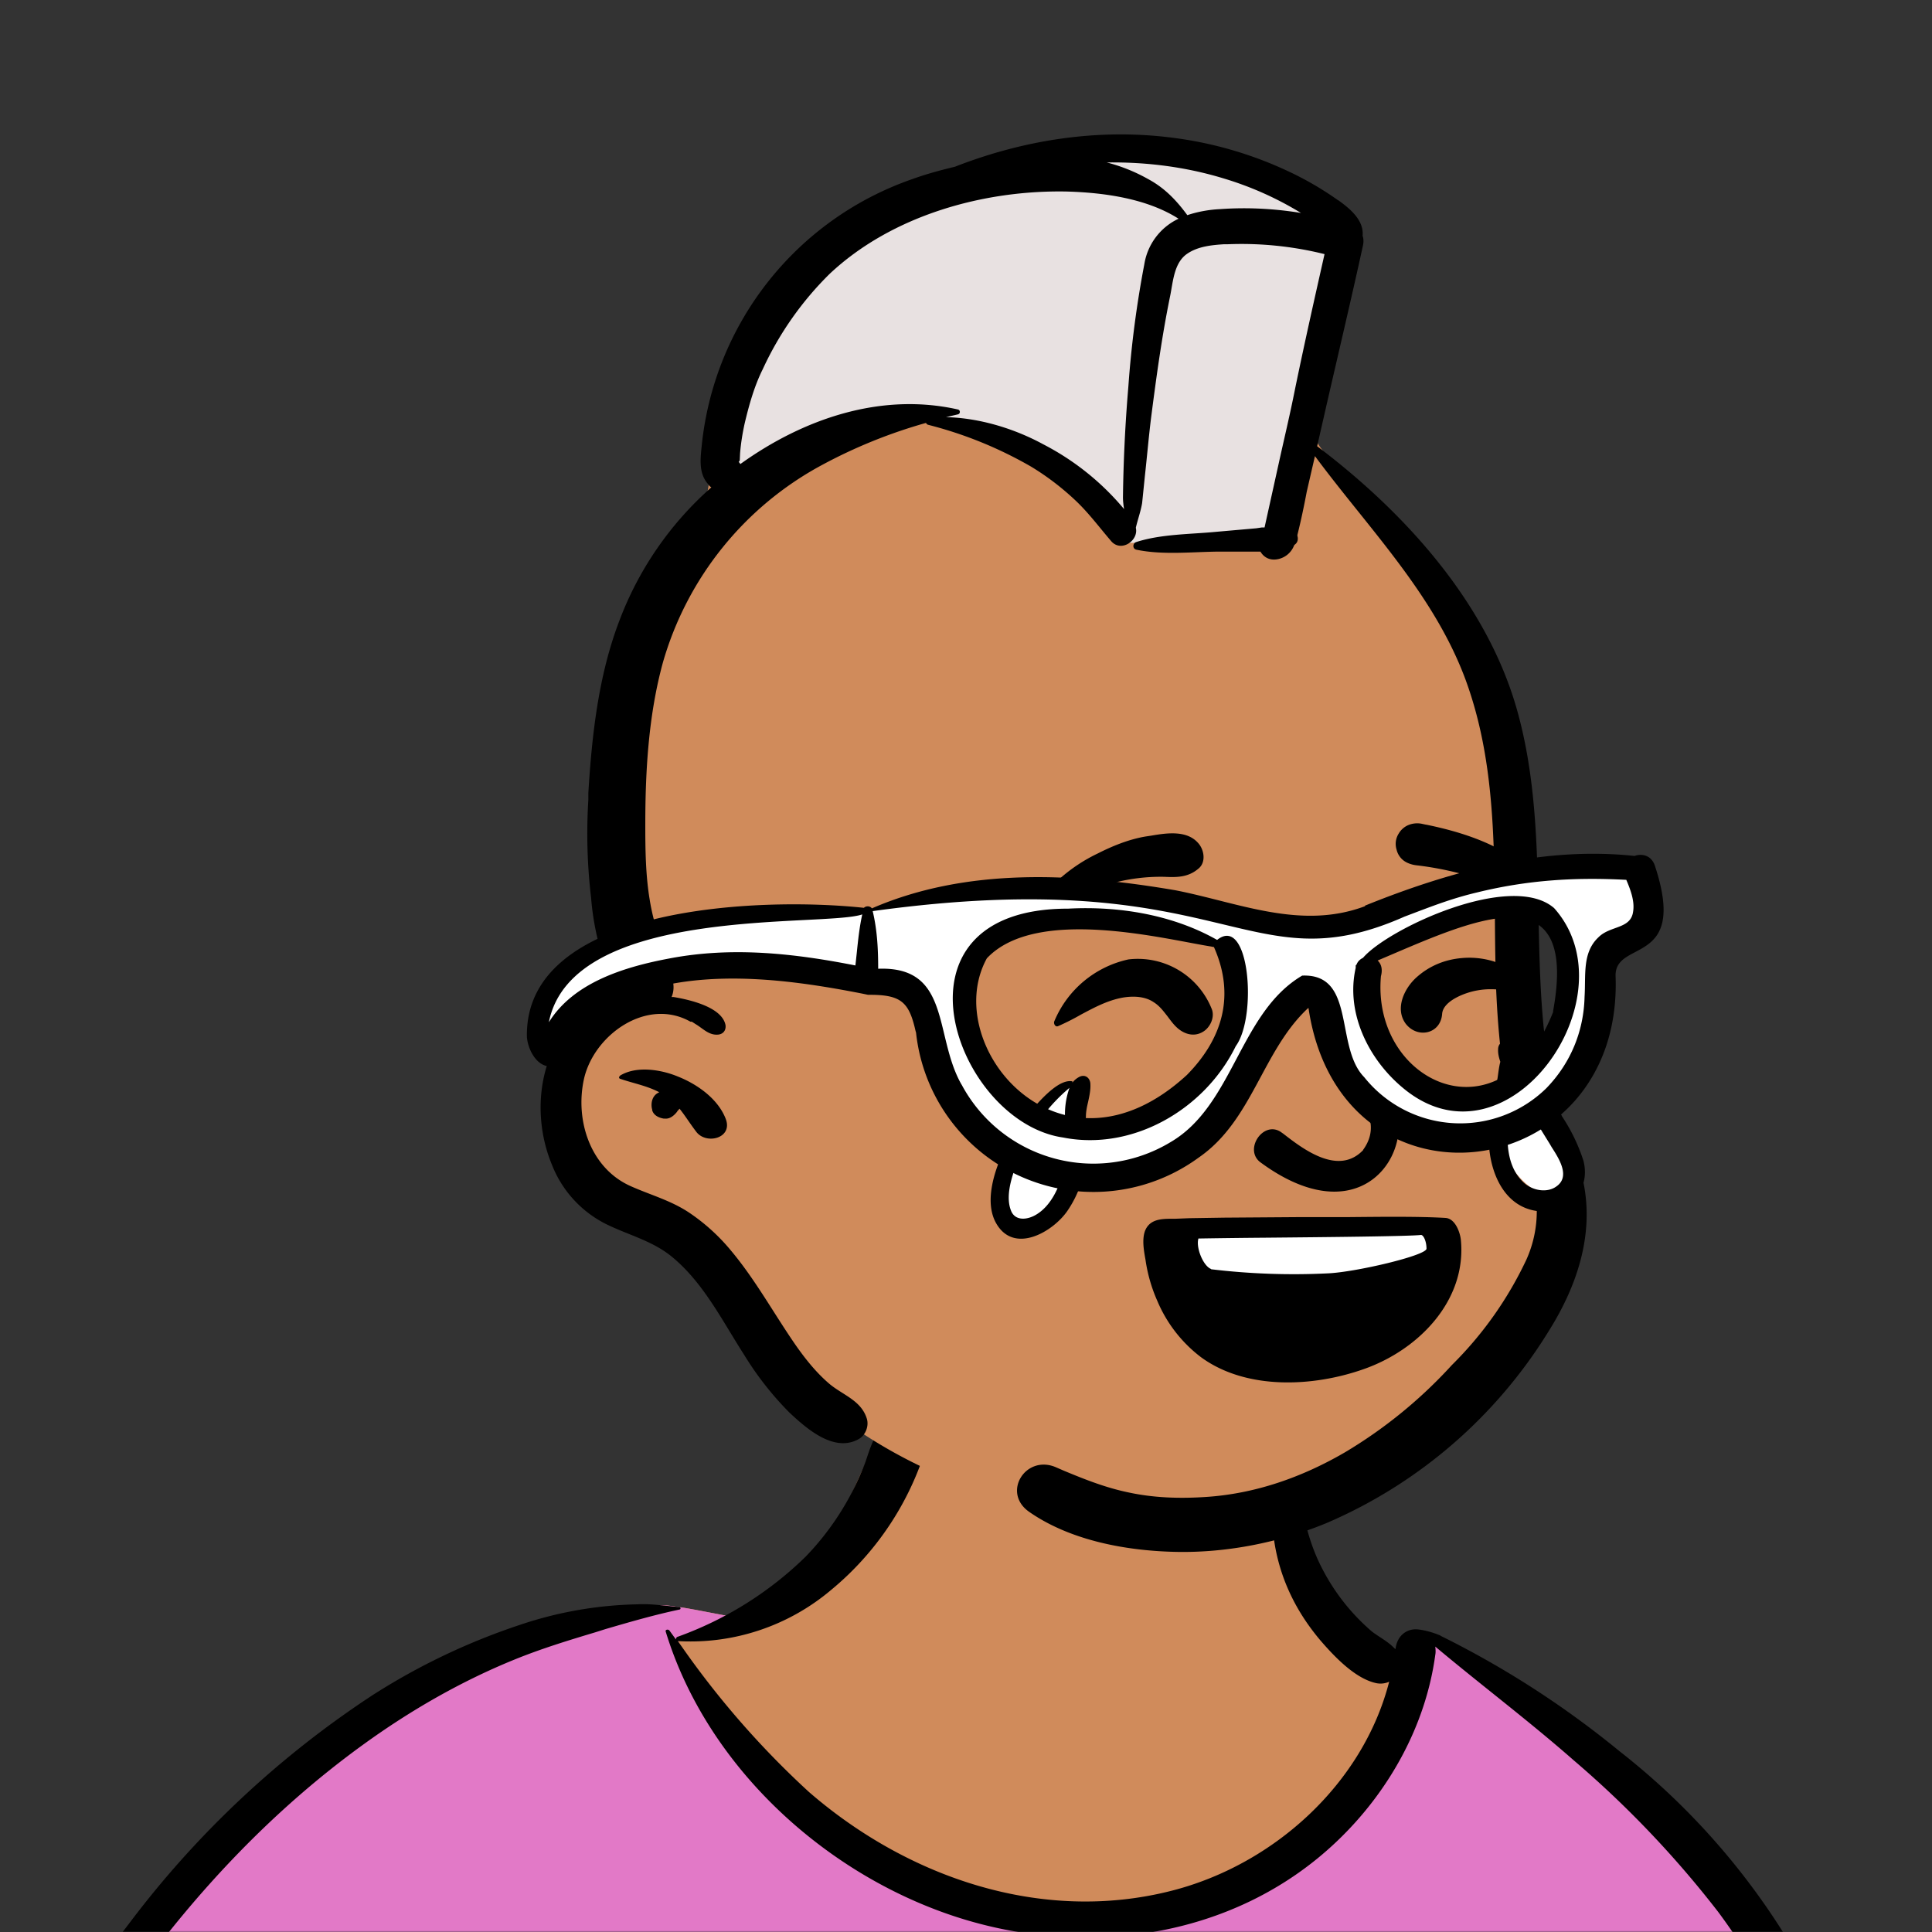 <svg xmlns="http://www.w3.org/2000/svg" viewBox="0 0 704 704" fill="none" shape-rendering="auto" width="300" height="300"><rect x="0" y="0" width="704" height="704" fill="#333333" stroke="none"/><desc>"Open Peeps" by "Pablo Stanley", licensed under "CC0 1.0". / Remix of the original. - Created with dicebear.com</desc><mask id="viewboxMask"><rect width="704" height="704" rx="0" ry="0" x="0" y="0" fill="#fff" /></mask><g mask="url(#viewboxMask)"><g fill-rule="evenodd" clip-rule="evenodd"><path d="M705.3 1074a2351.1 2351.1 0 0 1-15.6-101c-1-7.7-2.5-16.4 2.7-22 7.3-8 14-14.8 14.8-26.2.8-10.7-2.8-22.4-5-32.8a809.4 809.4 0 0 0-17.3-64.7c-6.6-21.7-13.9-43.2-21.3-64.6-6.9-20-13.5-40.3-22.5-59.5-17-36.5-46-63.5-81.6-81.6-9-4.5-27-20.5-36.3-24-8.5-3.4-8.5 6.3-16.9 2.6-6.7-2.9-13-6.7-16.7-13.2-4-7-14.3-16.9-15.9-25-3.3-17.4.3-32.2-12-45.3a90 90 0 0 0-41.1-23.8c-33.7-9.3-78.5-2.8-98.8 28.5-9.7 14.9-13 33-26.2 45.1-11.4 10.7-8.8 18-23.6 23.4-.9.3-23.6-4.5-24.4-4.2-16.2-3.5-31.7 6.2-46.5 11.8a325.4 325.4 0 0 0-63 32.3 399.2 399.2 0 0 0-102.3 98.5 482.5 482.5 0 0 0-76.4 161c-1.7 6.4-3.5 13-1.5 19.4 1.7 5.3 5.4 9.2 9.8 12.4 6 4.3 18 7 17.7 15.7-.1 6.6-2.4 13.5-3.5 20-1.3 7.7-2.3 15.5-3.4 23.2-4.8 35.4-8.6 71-10.3 106.6a920 920 0 0 0-.5 106c.1 2.3.8 4.5 2 6.2-1 .4-1.2 2.4.1 2.7l2.7.5a12 12 0 0 0 7 2.4l5.5.2c19.3 4 38.6 7.9 58.1 10.8 23.8 3.5 47.6 6.3 71.5 8.7 49.2 4.8 98 3.2 147.1.6a1877 1877 0 0 1 147.4-2c49.2 1.4 98.4 3.5 147.6 4.4 55 1 110-.5 164.8-5 7.5-.5 12.2-6.5 10.7-14-8.9-44.7-19-89.1-27-134Z" fill="#d08b5b"/><path d="m201 597.5 1.2-.4c14.5-5.7 29.6-14.8 45.4-11.4.5-.2 10.8 1.9 17.9 3.2l-6.7 7L247 598c40.7 67.1 88.8 100.7 144.3 100.7 55.5 0 97.7-33.6 126.4-100.7l4-1c.4 0 1 .2 1.5.4 9.3 3.6 27.4 19.6 36.3 24.1 35.6 18 64.5 45 81.6 81.6 8.7 18.6 15.2 38 21.8 57.5l.7 2c7.4 21.4 14.7 43 21.3 64.6 6.3 20.4 12 41 16.6 61.8l.7 2.9c2.2 10.4 5.8 22 5 32.8a29 29 0 0 1-3 10.7l-80.4 29 38.4 261.3c-35.1 1.5-70.3 2-105.5 1.3-49.2-.9-98.4-3-147.6-4.3-47.7-1.2-95.3-.7-143 1.7l-12 .6a946.3 946.3 0 0 1-139.5-1l-3.1-.3v-38.3l16.3-212.9-83-15.6-81.3-39.5a21.7 21.7 0 0 1-5.6-8.8c-1.9-6-.5-12 1-18l.5-1.3a492.8 492.8 0 0 1 76.4-161A399.3 399.3 0 0 1 138 629.7c19.8-13 40.9-23.9 63-32.3Z" fill="#e279c7"/><path d="M232.2 584.6c5.1-.3 10.3.6 15.4 1 .4.1.6.8 0 .9-9 1.9-18 4.5-26.9 7.1l-3.8 1.2c-10 3-19.8 6-29.6 10-19.4 7.9-37.8 18.5-54.8 30.8C67.2 682.8 20 754.3-9.9 828.3a526 526 0 0 0-24.3 77c-.4 1.6-2 5.4-1 7 .7 1.3 3.6 2.1 5 2.9l4.5 2.3 25.2 12.9 2.3 1.1c38 18.6 78.4 34.4 121 35.5l.4-3.7a342 342 0 0 1 9.9-60c.3-1 1.6-.6 1.7.3 3 23.1 2 46.4 1 69.7-1.8 41-4.3 82.2-6.5 123.3-1.2 20.6-2.6 41-3.9 61.7-1.3 20.5-1.7 41.6-4.7 62-.6 4.6-6 7-10 6.6-4.4-.5-7.9-4.5-8-9 0-11.9 1.5-24 2.4-35.8l2.5-33.8c3.1-41.1 6.8-82.2 10.2-123.3a4771 4771 0 0 1 3.8-43.7C76.4 979.8 34.2 963-6.1 943.5c-.6 13.2-2 26.5-3.4 39.6-3.8 36.8-7.1 73.6-9.6 110.5a2254.2 2254.2 0 0 0-4.2 92.7l-.2 7c0 4.4-.5 8.5-4.3 11.7-3.7 3.3-8.9 3.5-12.6 0-5-4.6-4.2-10.9-4-17.1a1675.6 1675.6 0 0 1 1.8-47.2 1321 1321 0 0 1 10.5-109.5l2-14c3.5-26 7.5-52.7 15.5-77.9-3.1-1.5-6.2-3-9.3-4.7-5.5-2.7-11.2-5.4-16.6-8.4-4.2-2.5-7.9-5.8-9-10.8-1.4-5.5.6-11.5 2-16.9v-.4a502 502 0 0 1 26.6-80 523.2 523.2 0 0 1 67.8-117 353.8 353.8 0 0 1 88.7-83.3 239 239 0 0 1 53.8-25.7 142.6 142.6 0 0 1 42.8-7.5Zm90.1-66c6-6.5 18.1.2 15.2 8.8a108.2 108.2 0 0 1-34.7 52A79.4 79.4 0 0 1 247 598l1.7 2.4a321.1 321.1 0 0 0 46.1 52.6c36 31.2 84.8 48 132 36 37.1-9.4 69.8-38.8 79.4-76.2-1.3.6-3 .9-4.8.5-7.7-1.7-15.3-9.8-20.3-15.6-5.3-6.3-9.5-13-12.6-20.7-5.6-14-7.4-32.1.3-45.7 1-1.7 3-.7 3.3 1l.3 2.5c1.5 12.7 3.3 25 9.3 36.6a76 76 0 0 0 18.2 23.1c2.6 2 5.8 3.6 8.1 6l.5.4c.6-5 4.1-7.3 7.6-7.2 3.3.2 7.3 1.6 8.8 2.3l.1.1a341 341 0 0 1 65.1 42 259 259 0 0 1 88.4 129c7.5 25.3 11.8 51.4 16.3 77.4l2.8 16c4.2 23.9 8.9 48.4 18.4 70.7 2.5 5.7.6 11.1-5.5 13.4A1493 1493 0 0 1 688 953c3.7 16 6 32.5 8.7 48.5 6 34.1 13.2 68 19.4 102 3.2 17.5 6.1 35 9.3 52.3l4.7 25.2 2.4 13.6.1.7c.5 2.4 1 4.9.4 7.3-.8 2.7-2.9 4.6-4.8 6.6-1.6 1.6-3.8 1.6-5.7.7l-.7-.3c-3.4-1.6-6-3.2-7.3-7-.7-2.5-1-5.2-1.5-7.7a3535.6 3535.6 0 0 1-7.8-43.6l-1.6-9.1c-5.2-31.4-10.2-62.9-12.8-94.5-1-14-2.3-28.1-3.5-42.2l-.9-10.5c-1.1-13.3-2.5-27-2.7-40.5l-4.5 1.6L657 964c-5.5 2-12.5 6-18.4 5.2-2.9-.3-5-1.2-6.8-2.9 2 28.8 4.8 57.4 8.5 86a1965.7 1965.7 0 0 0 22 135c.6 3.2 1.4 6.4 1.9 9.6.5 3.7-.5 5.9-2.5 9-1.7 2.4-5 3.7-7.8 2-3.6-2.3-5.5-4.3-6.5-8.4-1-3.7-1.6-7.6-2.3-11.4a1654.2 1654.2 0 0 1-11.4-65.2c-7.8-52-12.7-104.4-15.2-156.8a1388 1388 0 0 1-1.4-77.8c0-13.3.5-26.6 1.4-39.9 1-13.4 3-26.5 4.8-39.8 0-.5.7-.5.7 0 .8 14.9 2.1 29.8 2.8 44.7.6 14.3.9 28.5 1.4 42.8.6 18.7 1.5 37.5 2.7 56.2a9.6 9.6 0 0 1 8.5-3.1c4.7-1 9.7-3.4 14.1-5l16.8-5.5 26.4-8.7a679 679 0 0 1-18-80.8l-2-12.3c-4-24.2-8.5-48.5-15.8-72a229.8 229.8 0 0 0-34.8-68.2 370.2 370.2 0 0 0-52.7-55.3C557 627 539.7 614 523 600c.1.9.2 2 0 3-3.5 25.9-17 50-35.8 67.9-37.7 36-93.6 43.4-142 26.5-46.7-16.3-88-55-102.6-102.8-.3-.8.8-1 1.3-.5l2.4 3.3c0-.4.2-.9.7-1a129 129 0 0 0 46.6-29.2 100.2 100.2 0 0 0 21.3-33.3l.4-1c1.7-5 3.2-10.2 7-14.2Z" fill="#000"/></g><g transform="matrix(.998 0 0 1 156 62)"><g fill-rule="evenodd" clip-rule="evenodd"><path d="M393.1 242.5c.6-25-1.8-50.8-14-73.2a242.3 242.3 0 0 0-42.4-56.3c-6.7-7-15.7-14.2-14.9-25 1-11.2 7.7-35.6 8.8-47 2-22.4-14-28.5-32.7-39.2-22.6-12.8-49.6-11.3-74-5.5-45.6 10.8-99.9 29-117 77.3-4.2 11.9-3.2 24.4-4 36.8-.8 11.6-5.4 22.6-9.9 33.2-23.5 52.3-23.2 110-19 166.1-12.5 3-24.6 12.7-27.4 25.7-4.6 22.8 19.2 33.3 33.3 45.6 17.2 15 29.7 34.4 45.4 50.9C226.7 543.7 450.5 492.3 404 318.1c-6.3-24.8-11.8-49.8-10.9-75.6Z" fill="#d08b5b"/><path d="M223.9-3.7c24.2-5.7 50.9-7.2 73.3 5.2l2.4 1.3c18 10 33 16.5 31 38.2-1 11.4-7.9 35.8-8.8 47v1.1l-10.4 46.7h-56.6c-27.3-29.2-51.6-43.8-73-43.8-21.3 0-43.7 6.5-67.4 19.6l-1 .5-10.7.6.2-2.3c.8-12.4-.2-25 4-36.8C124 25.2 178.2 7 223.8-3.7Z" fill="#e8e1e1"/><path d="M192.5-1.3c25.2-9.8 52.4-14 79.4-10.5a141 141 0 0 1 41.7 12A117 117 0 0 1 332 10.8l.5.3c4.6 3.3 9.2 7.4 8.7 12.8.4 1.2.4 2.4.1 3.7-4.4 20.1-9.2 40.2-13.8 60.3l-2.9 12.7c31.7 23.9 61.4 56.4 72.7 95.1 11 38 6.2 77.8 10 116.6 1 9.2 2.6 18.3 5 27.2 2.6 9.6 7 18.6 9.3 28.3 4.4 19.5-2 38.6-12.3 55a177.1 177.1 0 0 1-81.3 70.2c-17 7-36 10.8-54.4 10.5-18.2-.3-38.8-4-54-14.5-10.3-7-1.5-21 9.5-16.4l3 1.3c7.7 3.2 15.3 6.2 23.5 7.9 9.2 2 18.6 2.3 28 1.7 18.1-1.1 35.3-7.1 51-16.2a171.6 171.6 0 0 0 38-30.6l1.2-1.3A134.3 134.3 0 0 0 401 397a43 43 0 0 0 3.4-23.5c-1.5-9.2-5.6-17.8-8-26.8-4.5-17-6-34.8-6.6-52.4v-1.4c-1-36 1.7-72.7-11-107.2-11.6-31.3-35.5-55.2-55-81.5l-3 13c-1 5.3-2.1 10.5-3.4 15.7v.4c.3 1 .2 2.3-.9 3.1l-.3.3a8 8 0 0 1-5.7 5c-3 .7-5.3-.5-6.6-2.7h-15.3c-9.8.1-20.5 1.3-30-.7-1.5-.3-1.4-2.4 0-2.8 9-2.9 19.6-2.8 29-3.7l14.8-1.3 2-.3h1l5.1-23c2-9.1 4.2-18.2 6-27.3 3.4-16.5 7.1-32.9 10.8-49.3A125.9 125.9 0 0 0 292 27h-1.4c-4.6.3-9.6.8-13.5 3.5-4.8 3.3-5.1 10.2-6.2 15.5-3 14.6-5 29.3-6.9 44-.9 7.2-1.5 14.3-2.3 21.5l-1 9.8c-.5 3-1.6 6-2.3 9 1.1 4.7-5.3 9-8.9 5-4.4-5.1-8.3-10.4-13.2-15-5-4.7-10.4-8.8-16.2-12.3a148.4 148.4 0 0 0-37.5-15.2c-.4-.1-.7-.4-.8-.7a186.3 186.3 0 0 0-38.1 15.4 118.9 118.9 0 0 0-58 72c-5.2 19-6.4 39.2-6.4 59 0 9 .1 18.3 1.6 27.3 1.6 10.1 5.3 19.1 8.2 28.8.8 2.5.6 4.8-.2 6.7h.7c6 1 17.8 3.7 19 10.3.2 1.8-.8 3.2-2.7 3.4-3.4.3-5.5-2.2-8.2-3.8l-1.4-.9h-.5c-16-9-35.3 4.8-38.9 20.9-3.3 15 2.3 32.3 16.8 38.9 7.3 3.3 15 5.3 21.8 9.9a71.6 71.6 0 0 1 15 13.6c9 10.7 15.7 23 23.6 34.4 3.5 5 7.3 9.8 12 13.9 5 4.4 12 6.2 14.1 13.1.8 2.7-.5 6-3 7.4-9 5-19-3.8-25.3-9.7a114.8 114.8 0 0 1-16.5-21c-8-12.4-15-26.6-26.7-36-7.1-5.7-16-7.8-24-11.8a40.8 40.8 0 0 1-19.5-21.5c-7.2-17.3-5.3-39.4 8.3-53.2 4.4-4.4 10-7.3 15.8-8.5a98 98 0 0 1-9.8-35.6 198.4 198.4 0 0 1-1-35.6V227c1.3-21.2 3.7-43 11.4-63a122.1 122.1 0 0 1 33.5-48.4c-.4-.3-.8-.6-1-1-3.7-4-3-9.3-2.5-14.2a115.1 115.1 0 0 1 76.5-97c5.2-1.9 10.7-3.4 16.2-4.7ZM70 330c5.9-3.7 14.9-2.3 21 .2 7.2 2.8 14.9 8.2 17.7 15.6 2.6 7-7.2 9.4-10.8 4.6-2.3-3-4-5.8-6.1-8.4l-.8.9-.1.2c-1 1.3-2.6 2.7-4.4 2.5h-.5c-1.8-.3-3.7-1.2-4.2-3.1v-.3l-.1-.3c-.4-2.2.2-4.6 2.3-5.7l.4-.2c-4.6-2.4-9.3-3.2-14.3-4.9-.4-.1-.6-.8 0-1ZM233.6 7.8c-30.7-.7-64.3 8.7-87 30a118 118 0 0 0-24.4 34.7c-3.1 6.2-5 13-6.6 19.7-.8 3.6-1.4 7.3-1.7 11l-.1 2.3c-.1.6-.2.7-.4.7 0 .2.4.5.6.9 23-16.5 51.3-26.2 79.4-19.9 1 .2 1 1.6 0 1.8l-4.3 1c12.3.3 25 4.2 35.5 9.9a95.3 95.3 0 0 1 29.5 23.6c-.2-1.4-.4-2.8-.4-4.3a563 563 0 0 1 1.7-37l.3-3.7a378 378 0 0 1 5.8-44.2A22.2 22.2 0 0 1 274 17.7c-11.6-7.4-27.3-9.5-40.5-9.9ZM290.4 3c-13.8-4.2-28.2-6-42.6-5.8a62.1 62.1 0 0 1 15 6c6.2 3.3 10.5 7.9 14.4 13.2 3.6-1.2 7.7-2 12-2.2 9.8-.7 19.7-.2 29.5 1.4A120.2 120.2 0 0 0 290.4 3Z" fill="#000"/></g></g><g transform="translate(315 248)"><path fill-rule="evenodd" clip-rule="evenodd" d="M55.6 167.6c3.5-7.8 19.1-20 19.1-20s4.8 27 1.1 35.3c-3 6.8-14 19.2-22 15.7s-4-18 1.8-31ZM250.2 160.5c-2.8-6.6-15.7-17-15.7-17s-3.9 22.9-.9 30c2.5 5.7 11.5 16.2 18.1 13.2 6.6-3 3.2-15.3-1.5-26.2ZM117 199.2h87.8l5.2 14.5s-65.5 15.3-88.5 5.5l-4.5-20Z" fill="#fff"/><g fill="#000"><path d="M181.7 171c8.2-11.3-3.3-22-10.9-26.6-2-1.5-.4-6.2 3.8-5.4 38.4 6.6 18.5 72.7-30.5 36.4-5.8-4.7 1.2-15 7.5-11l1 .7c7.1 5.5 20 15.5 29.1 6ZM104.5 56.5l-2 .3c-6 1-12 3.4-17.5 6.2a59.3 59.3 0 0 0-25.9 24c-.5 1.2.7 2.7 2 2 9-6.2 17.8-11.8 28.6-15a67.7 67.7 0 0 1 19.5-2.5c4.4.2 8.6.3 12.4-2.9 3-2.3 2.2-7 0-9.4-4.1-4.7-11.3-3.7-17.1-2.7ZM204.6 52.5l-1.4-.3a8.5 8.5 0 0 0-4.9.4 7.4 7.4 0 0 0-3.6 3.1 7 7 0 0 0-.8 5.9 7 7 0 0 0 2.6 4c1.2.9 2.9 1.5 4.6 1.7 7.8.9 15.4 2.6 22.9 5 3.5 1.2 6.8 2.7 10 4.3L237 78a45 45 0 0 0 9.4 3.6c.9-.3 1.1-.6 1.3-.8v-.1l.1-.1c.3-.3.6-.8.3-3-7.4-15.3-27.7-21.9-43.4-25.1ZM123.3 128c-3 1.8-6.3 1-8.9-1.1-1.6-1.3-2.8-3-4-4.6-1.5-1.9-2.9-3.8-5-5.1-3.2-2.2-7.5-2.3-11.2-1.7-5.6 1-10.4 3.6-15.3 6.2a86 86 0 0 1-8.3 4.2c-1.1.5-1.8-1-1.4-1.8a38 38 0 0 1 27-22.5 29 29 0 0 1 30.4 18.2c1.1 3-.7 6.7-3.3 8.2ZM242.6 115.4c.2 0 .5-.2.4-.5-3.2-10.3-15.1-14.7-25.2-13.8-6.2.5-11.9 2.8-16.6 7-4.5 4-8 11.4-4 16.9 4.3 5.6 12.8 3.8 13.3-3.6.4-4.8 8.6-7.8 12.8-8.5 6.5-1.2 13.2.2 19.3 2.5Z"/><path fill-rule="evenodd" clip-rule="evenodd" d="M176.1 195.5c11.6-.1 25.6-.3 35.6.3 3.6.2 5.3 5.3 5.6 7.8 2.3 22.4-15.6 40.4-35.4 47.3-18.4 6.5-42.7 7.7-59.2-4.3a50.2 50.2 0 0 1-16-20.6 56.8 56.8 0 0 1-4.3-15c-.6-3.3-1.3-7.3-.2-10.4 1.7-4.4 6-4.5 10.1-4.5h1l5-.2 12.8-.2 27.7-.2H176Zm-49.8 19a253 253 0 0 0 42.5 1.5c10-.4 36-6.5 36-9 0-2.7-1.1-5-2-5-4 .5-34.7.8-56.4 1a3011.2 3011.2 0 0 0-24.7.3c-1 3.2 1.7 10 4.6 11.1ZM82.3 146.6c-.3-2-2-3.2-4-2.2a7.5 7.5 0 0 0-2.6 2.2l.1-.2c0-.2 0-.4-.2-.4-4.4-.7-10.1 5.4-13.2 8.8l-.7.7a61.8 61.8 0 0 0-11 16c-3.5 7.5-7.2 18.9-2.5 26.6 6.6 10.9 20.5 2.7 25.7-4.8a39.9 39.9 0 0 0 7-21.5c0-2.2 0-4.4-.2-6.7 0-2-.2-4.2 0-6.3 0-1.8.4-3.6.8-5.3.5-2.3 1-4.6.8-6.9Zm-9.9 32.5c-1.5 5.8-4.6 12.5-10 15.6-2.9 1.7-7.1 2.3-8.8-1.1-3-6.5 1.3-16.4 3.9-22.2a63 63 0 0 1 17.2-23 29 29 0 0 0-1.6 11.2l.2 5.4c.2 4.7.3 9.5-.9 14.1ZM253.3 157.5A65.2 65.2 0 0 1 262 175c3 11.9-7.2 20.5-18.5 18-11.9-2.7-16.3-16.4-16-27.2 0-5 1-10 2.1-14.9l.4-2 .7-4.1c.3-2 .5-4 1-5.9-.5-1.5-.9-3-.8-4.6 0-2.5 2.6-3.8 4.7-2.7 3 1.5 4.7 4.3 6.3 7.2l1 1.8 3.6 6 3.5 6 3.2 5Zm-13 25.5c3.1 2.8 8.5 3.9 12 1.2 4.9-3.6.8-10-1.9-14.2l-.7-1.2a1574 1574 0 0 1-13-21.3l-.8 4.9-.7 3.6c-1.3 8.8-2.2 20.3 5.1 27Z"/></g></g><g transform="translate(279 400)"></g><g transform="translate(179 343)"></g><g transform="translate(203 303)"><g fill-rule="evenodd" clip-rule="evenodd"><path d="M370.3 94c-9.2 11.5-45.1 24.3-64.3 10.5C287 90.6 279.3 81 276.8 63.7c-.3-1.8-3.6-3-5-1.7a96.6 96.6 0 0 0-18 26C248 98.5 242.3 109 232 116.3c-18.4 9.8-51.6 11.2-61.4 6.9a63.6 63.6 0 0 1-37-50.6s-3.4-10.8-6.5-13.1c-2.8-2.2-18.6-4.1-20.3-4.4-31-5.8-70.4-9.5-98.1 10.8C5 68.2-7.8 76.7-8 74.6-8 66.4 1.2 47.8 22.3 39c26.1-11 65-11.5 87.5-9.1 1.1 0 5-.9 5.2-1 34.1-14.7 73.4-10.8 109.8-4.6 5.3 1 52 12.6 70.7 5.6 30.8-12.6 63.6-21.7 96.8-18.1.3 0 4.5 25.5 1.2 27.2-2.6 1.4-7 5-8.6 6.9a10 10 0 0 0-2.2 6.9A61.1 61.1 0 0 1 370.3 94ZM243.7 78.8c4-5.7 5.2-18.4 3.5-27.6-.8-4.7-2.4-8.4-4.4-10.3a6 6 0 0 0-4.6-1.7c-.9 0-1.9.3-3 .9a92 92 0 0 0-47.6-9.7c-13 0-22.2 3-28.5 7.9-7.6 5.7-11 14-11.2 22.9a51.3 51.3 0 0 0 11.3 31.4 42.6 42.6 0 0 0 26.4 16.8c11.5 2.3 23.3 0 33.5-5.3a57.9 57.9 0 0 0 24.6-25.3Zm113.8 6c6.6-7.8 11-18 11.6-28 .6-9-1.8-18-8.6-25.6-6-5.2-16.9-5.3-28.3-2.4a86.9 86.9 0 0 0-35 17.7c-1.2.7-2.3 1.7-3.2 4v1c-1.6 7-.7 14.2 2 20.8A47.8 47.8 0 0 0 309.9 91c8 6.6 16.4 8.6 24.2 7.5a38.3 38.3 0 0 0 23.4-13.8Z" fill="#fff"/><path d="M294.4 27C325.6 14.4 359 5.3 392.6 8.9c2.8-1 6.3-.2 7.5 3.8 12 36.6-14.8 26.4-14.4 40 2.8 76.8-100.3 89.9-111.9 11.6l-.2.1c-16.7 15.6-20.2 40.9-39.8 54.4a65 65 0 0 1-103-45.5l-.2-.7c-2.4-10.6-5.3-13.2-17.3-13.1l-1.9-.4c-31-6.1-72.3-11.6-101 9.4-6.2 3.6-6.4 13-11.7 17-5.8 1-9.3-5.8-9.7-10.6-1-47.8 84.6-51.2 122.8-47.1.8-.8 2.3-.7 2.9.2 34.6-15 73.6-12.9 110.6-6.6 23 4.5 45.7 14.6 69.1 5.8Zm95.1-9.4c-18.7-1-36 .1-54.3 4.6-9.7 2.3-17.1 5.3-26.4 8.8C251 56.6 244.4 11.1 115 29c1.7 7.1 2 14.2 2 21 26.5-1 20.3 24.2 30.2 41.9l.3.5a54.4 54.4 0 0 0 76 20.8c23-13.4 25.1-47.2 48-60.7 19.7-.8 11.8 26 22.6 37a44.8 44.8 0 0 0 66.4 4c8.9-9.2 13.6-20.8 13.9-33.3.5-8-.9-16.1 5.1-21.7 4.3-4.3 11.8-2.9 12.6-9.4.6-3.8-1-8-2.5-11.5ZM186.3 28.1c18.6-1 38.2 2.3 54.2 11.4 11.8-9.4 14.7 28 6.8 38.7-11.3 23.1-37.6 38.3-62.9 33.3-39.4-5.7-67-83.5 1.9-83.4Zm53 14-1-.2c-17-2.7-63.7-14.8-81.7 4.3-17.4 31.7 26.8 84.9 72.9 42.5 12.8-13 17.8-28.8 9.8-46.7Zm54.3 4c8.8-10.5 54-31.8 69.7-18.2 28.8 32.2-16.8 97.4-55 65.6C295.6 83 287.3 66 291 49.7V49c0-.3 0-.2.3-.5.5-1.3 1.4-2 2.4-2.5Zm69.3 19.5C372.6 13 332.1 33 299 47c1.7 1.6 1.7 3.9 1.2 5.7-3.5 39 44 61 62.8 12.9ZM111.2 30.2C97.2 35 5.5 26.5-3 69.5 6 55 24.5 49.3 41.2 46.2c22.7-4.3 45.2-1.8 67.5 2.6l.5-4.6c.5-4.9 1-9.5 2-14Z" fill="#000"/></g></g></g></svg>